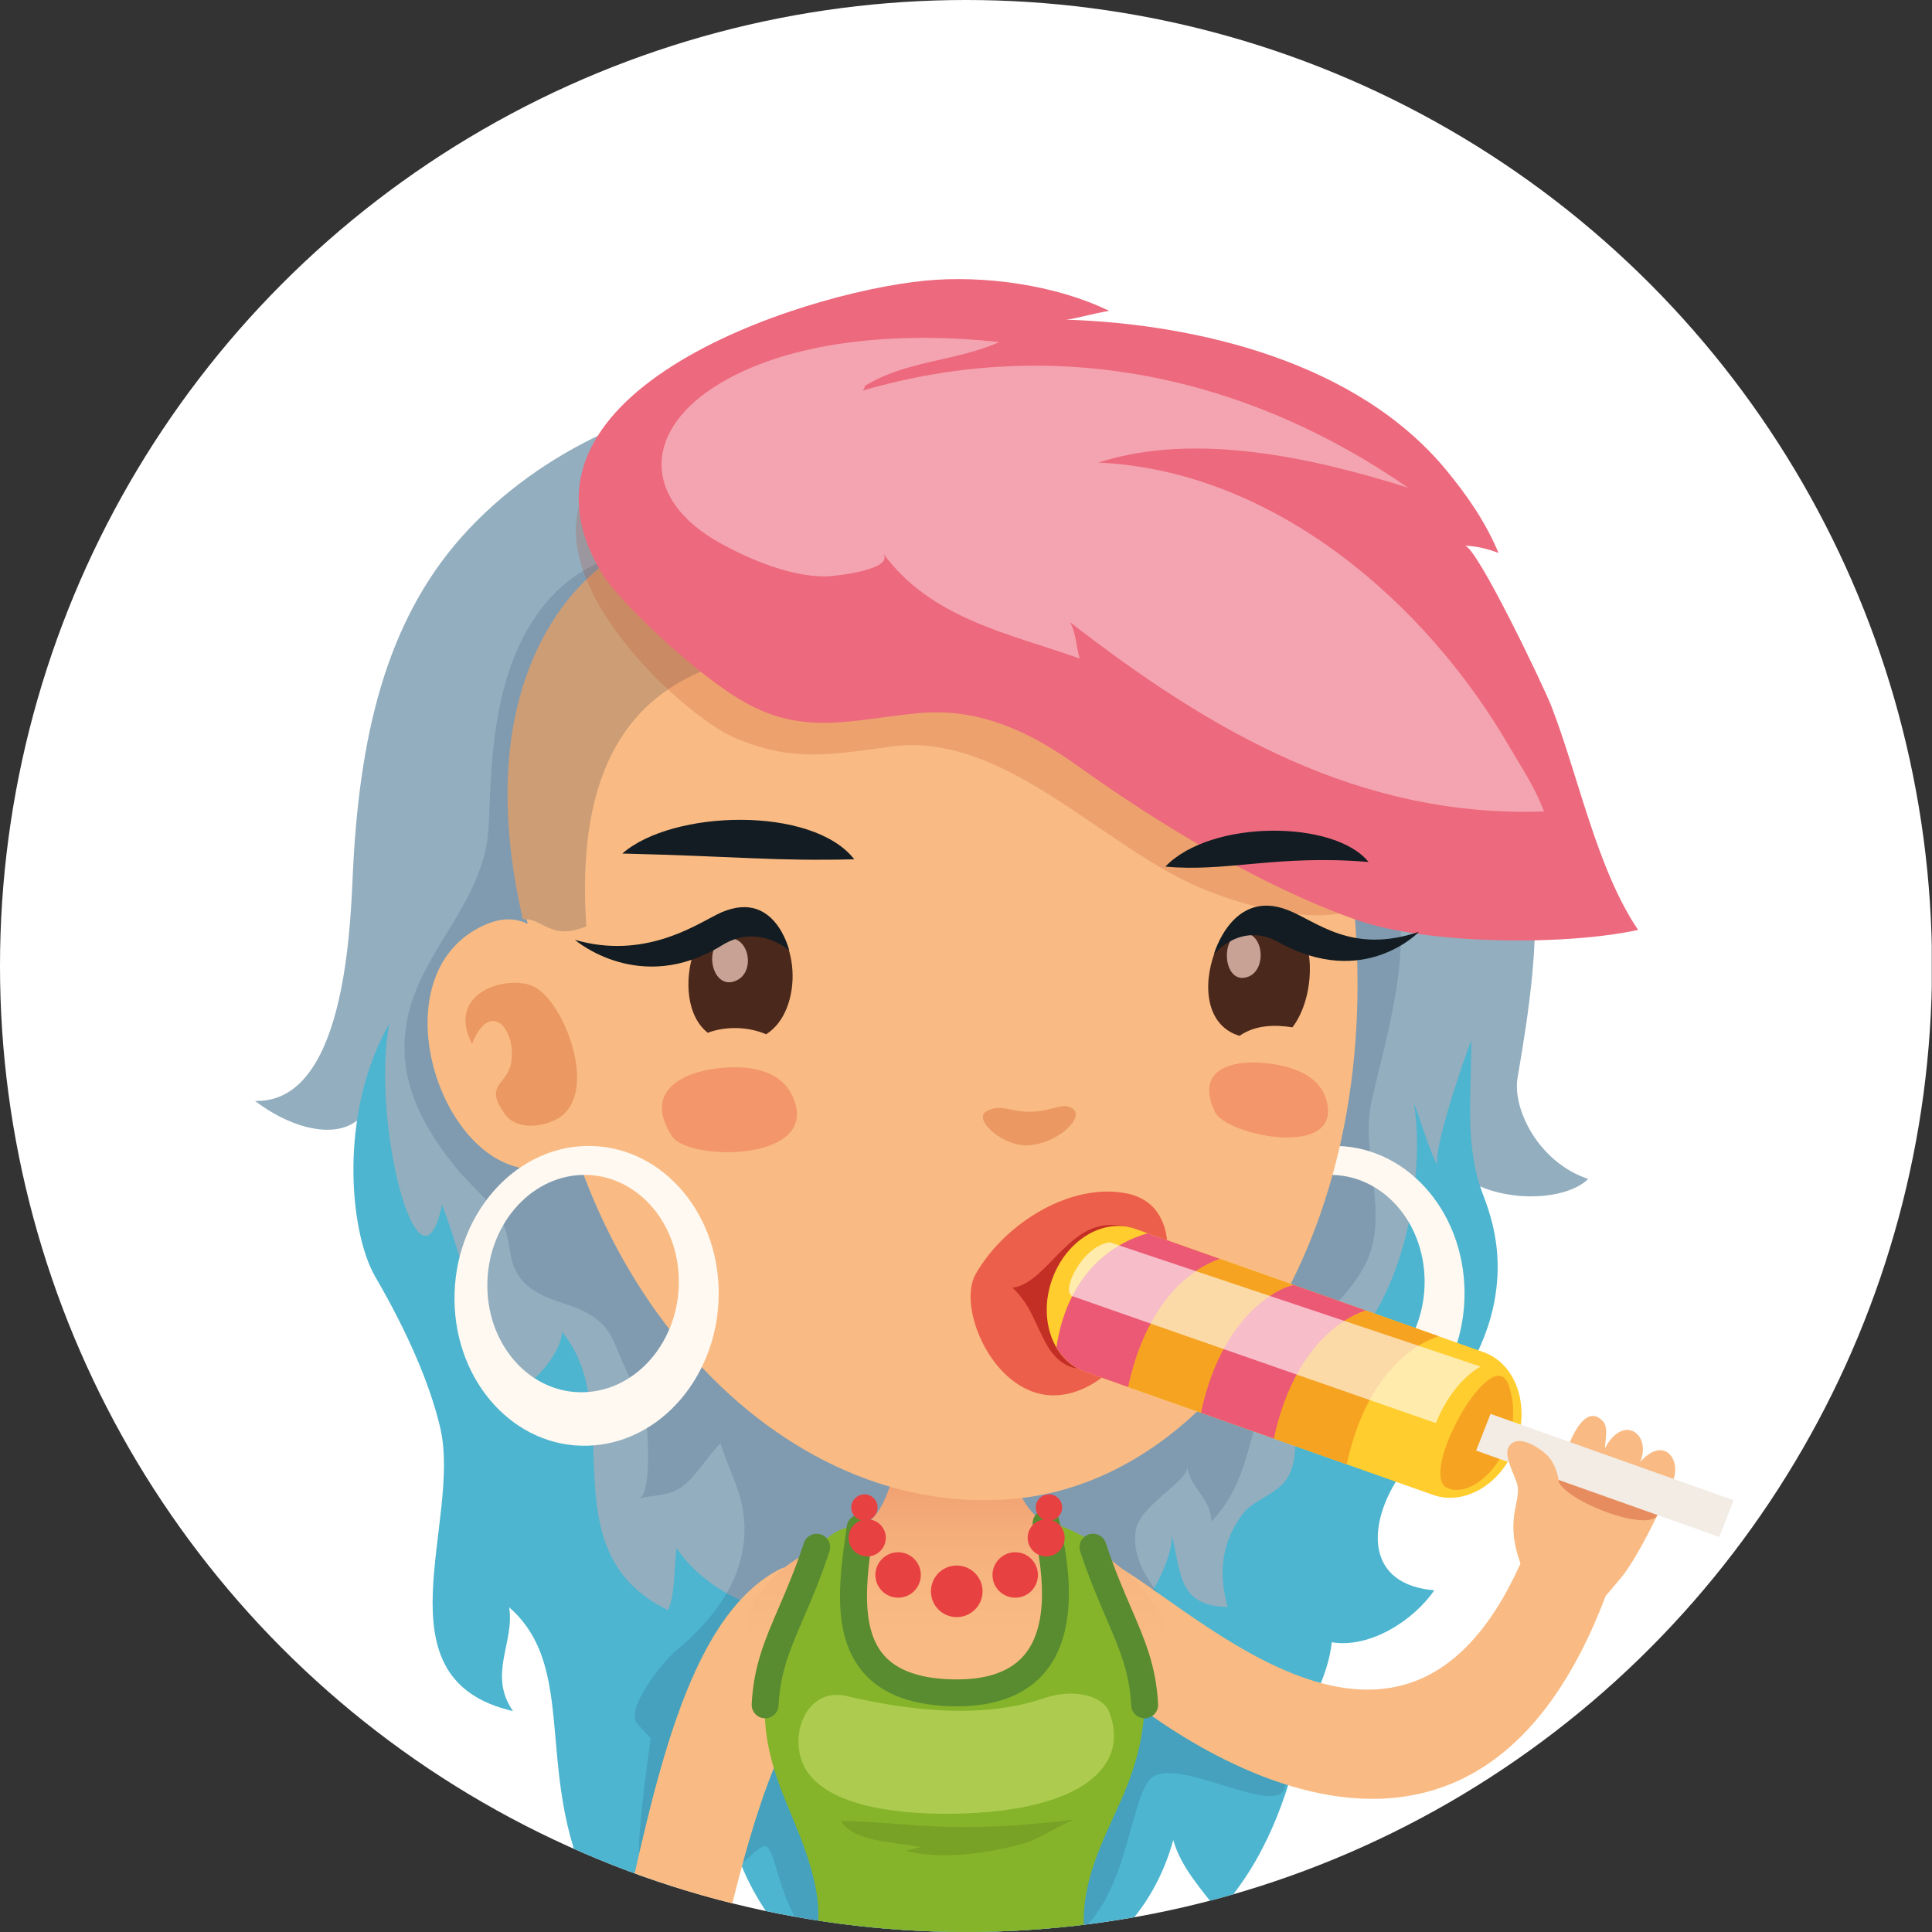 <?xml version="1.0" encoding="utf-8"?>
<!-- Generator: Adobe Illustrator 16.0.0, SVG Export Plug-In . SVG Version: 6.00 Build 0)  -->
<!DOCTYPE svg PUBLIC "-//W3C//DTD SVG 1.1//EN" "http://www.w3.org/Graphics/SVG/1.1/DTD/svg11.dtd">
<svg version="1.1" id="Ebene_1" xmlns="http://www.w3.org/2000/svg" xmlns:xlink="http://www.w3.org/1999/xlink" x="0px" y="0px"
	 width="130px" height="130px" viewBox="0 0 130 130" enable-background="new 0 0 130 130" xml:space="preserve">
<rect x="0" y="0" width="130" height="130" fill="#333333" stroke="none"/>
<g>
	<defs>
		<circle id="SVGID_1_" cx="65" cy="65" r="65"/>
	</defs>
	<clipPath id="SVGID_2_">
		<use xlink:href="#SVGID_1_"  overflow="visible"/>
	</clipPath>
	<rect x="-0.016" clip-path="url(#SVGID_2_)" fill="#FFFFFF" width="130" height="129.998"/>
	<g clip-path="url(#SVGID_2_)">
		<g>
			<path fill="#93AEBF" d="M102.115,72.512c1.621-9.377,2.367-17.143-3.18-23.9c-0.494-0.602-2.311-1.608-2.754-2.254
				c-9.075-13.239-28.713-19.874-44.076-19.874c-7.673,0-15.867,3.847-21.003,9.6c-5.188,5.811-6.95,13.59-7.367,22.827
				c-0.179,4.022-0.648,15.336-6.575,15.167c2.893,2.214,6.687,2.939,7.792,0.004c0,15.021,18.02,39.388,24.677,43.383
				c4.542,2.727,9.768,3.725,15.019,3.237c9.368-0.861,18.991-6.684,23.698-17.036c1.932-4.241,3.766-8.533,5.375-12.907
				c1.443-3.92,1.715-8.725,4.008-12.201c2.295,2.465,7.48,2.424,9.135,0.771C103.533,78.219,101.748,74.623,102.115,72.512z"/>
			<path fill="#4DB5CF" d="M78.947,123.812c0.52,1.862,1.934,3.348,3.049,4.836c3.127-3.45,4.584-7.566,5.568-11.787
				c0.51-2.186,1.822-4.07,2.045-6.357c2.559,0.422,5.49-1.446,6.9-3.495c-4.525-0.389-4.475-4.188-2.617-7.257
				c2.314-3.816,5.76-7.579,6.639-12.058c0.5-2.558,0.221-4.829-0.715-7.241c-1.322-3.411-0.783-6.885-0.818-10.454
				c-0.406,0.998-2.691,7.634-2.25,8.447c-0.68-1.248-1.09-2.926-1.6-4.209c0.736,4.605-0.402,14.663-6.721,18.324
				c-2.45,1.419-0.184,5.459-2.21,7.384c-0.829,0.783-1.972,1.057-2.677,2.03c-1.389,1.913-1.545,3.976-0.932,6.155
				c-3.499-0.051-3.101-2.541-3.807-5c0.327,1.143-1.268,4.467-2.242,5.09c-1.908,1.226-4.945,0.294-6.943-0.046
				c-5.941-1.01-10.562-0.137-16.295,0.229c-2.591,0.164-6.073-1.656-7.791-4.229c-0.187,1.196-0.083,3.189-0.583,4.17
				c-8.175-4.017-2.624-13.286-7.138-18.735c0.027,1.337-2.07,3.93-3.688,4.197c-1.589-2.452-2.649-8.209-4.374-12.747
				c-1.521,7.094-4.815-5.563-3.551-12.17c-3.401,5.901-2.722,13.973-0.939,17.03c2.101,3.611,3.663,7.146,4.363,10.138
				c1.485,6.361-4.445,16.935,4.897,19.077c-1.706-2.478,0.122-4.589-0.254-6.982c5.078,4.451,1.081,12.276,6.517,20.977
				c4.605-1.15,6.736-4.157,8.34-6.427c0.416,2.88,1.972,5.453,3.441,7.298H75.44C77.041,128.373,78.26,126.293,78.947,123.812z"/>
			<path opacity="0.15" fill="#1A345A" d="M77.662,119.499c2.254-1.194,9.564,3.598,8.795-0.036
				c-0.479-2.249-4.215-1.694-4.715-3.938c-0.502-2.266-0.635-4.092-2.086-6.104c-1.361-1.887-3.66-3.902-3.223-6.495
				c0.278-1.647,3.549-3.267,3.46-4.24c0.123,1.354,1.673,2.241,1.604,3.707c3.127-3.226,2.369-7.538,4.86-10.896
				c1.708-2.301,4.343-3.961,5.586-6.579c1.562-3.295-0.411-7.201,0.325-10.704c0.857-4.08,3.857-13.063,0.3-16.433
				c-2.333-2.208-5.201-1.177-7.962-1.342c-3.079-0.183-6.807-1.451-9.512-2.885c-5.203-2.756-9.285-7.39-14.066-10.77
				c-6.105-4.309-19.659-10.576-25.521-0.458c-3.012,5.2-2.322,12.248-2.768,14.544c-0.94,4.834-5.063,7.819-5.488,12.799
				c-0.302,3.497,1.398,6.421,3.536,9.033c0.942,1.15,2.5,2.341,3.089,3.701c0.646,1.494,0.177,2.851,1.608,4.099
				c1.223,1.064,2.904,1.146,4.245,1.974c1.31,0.806,1.506,1.67,2.074,2.974c0.694,1.589,1.489,2.901,1.725,4.659
				c0.075,0.585,0.294,4.515-0.537,4.715c0.979-0.235,1.974-0.145,2.841-0.747c1.008-0.703,1.764-2.091,2.646-2.962
				c0.535,1.67,1.168,2.814,1.437,4.098c0.875,4.188-1.581,7.511-4.411,9.848c-0.935,0.771-3.345,3.842-2.679,4.832
				c0.14,0.206,0.959,1.065,0.959,1.065s-0.942,6.76-0.766,7.702c0.271,1.418,2.674,1.448,4.074,2.218
				c1.339,0.735,3.89-2.978,4.461-2.646c0.692,0.4,0.734,3.145,2.554,5.769h18.554C76.073,127.104,76.063,120.344,77.662,119.499z"
				/>
		</g>
		<g>
			<path fill="#F9BB83" d="M74.133,104.857l-0.361,7.585c1.084,1.225,24.199,21.606,34.27-5.06l-5.729-2.187
				C94.084,123.558,79.086,106.726,74.133,104.857z"/>
			<path fill="#F9BB83" d="M110.369,98.371c0.77-1.835-1.107-3.293-2.375-0.927c0.016-0.458,0.227-1.402-0.105-1.777
				c-1.219-1.377-2.256,1.242-2.514,2.083c-0.25,0.837-0.779,2.323-1.527,2.757c-0.146-0.783-1.623,0.074-1.814,0.756
				c-0.316,1.145-0.344,2.595,0.523,4.533c0.123,1.783,2.514,4.986,4.234,3.005c0.891-1.029,1.385-1.537,2.283-2.632
				c1.158-1.411,2.748-4.755,3.475-6.467C113.193,98.183,111.93,96.584,110.369,98.371z"/>
			<path fill="#E78C5E" d="M104.809,99.258c-0.455,1.406,6.063,3.984,6.719,2.684C112.664,99.676,105.264,97.85,104.809,99.258z"/>
		</g>
		<g>
			<path fill="#F9BB83" d="M55.907,113.002c2.354-1.978-0.388-9.063-3.568-7.348c-6.244,3.367-8.344,14.844-10.531,24.344h6.996
				C50.461,123.166,52.377,115.97,55.907,113.002z"/>
		</g>
		<g>
			<linearGradient id="SVGID_3_" gradientUnits="userSpaceOnUse" x1="64.405" y1="98.144" x2="64.405" y2="110.746">
				<stop  offset="0" style="stop-color:#EF9A6D"/>
				<stop  offset="0.337" style="stop-color:#F4AB79"/>
				<stop  offset="0.692" style="stop-color:#F8B781"/>
				<stop  offset="1" style="stop-color:#F9BB83"/>
			</linearGradient>
			<path fill="url(#SVGID_3_)" d="M70.895,102.751c-4.117-1.8-1.346-6.719-6.739-6.719c-5.323,0-2.918,5.55-6.777,7.01
				c-8.977,3.395-8.906,8.594-3.601,13.905c5.322,5.313,14.658,6.09,21.947-0.51C83.004,109.838,75,104.55,70.895,102.751z"/>
			<g>
				<g>
					<path fill="#85B42A" d="M75.442,121.113c3.784-8.48-0.188-12.959-2.177-17.498c-0.358-0.301-2.049-1.064-2.426-1.116
						c0.738,3.326,1.881,11.41-6.437,11.41c-8.4,0-7.588-6.693-6.979-11.173c-0.539-0.025-1.329,0.352-1.837,0.834
						c-2.341,7.143-6.271,9.158-2.659,17.777c1.033,2.479,2.572,5.959,2.024,8.65h17.998
						C72.703,126.707,74.115,124.077,75.442,121.113z"/>
				</g>
			</g>
			<path opacity="0.1" fill="#010202" d="M56.58,122.52c0.85,1.41,3.399,1.396,5.403,1.77c-0.346,0.046-0.688,0.183-1.046,0.238
				c2.4,0.662,5.759,0.154,8.16-0.544c0.754-0.231,2.812-1.501,3.22-1.547c-2.833,0.321-5.471,0.552-8.333,0.496
				C61.46,122.883,59.029,122.558,56.58,122.52z"/>
			<g>
				<path fill="#598B30" d="M70.193,101.616c-0.488,0.109-0.795,0.593-0.686,1.081c0.379,1.698,1.389,6.205-0.521,8.589
					c-0.911,1.143-2.453,1.718-4.583,1.718c-2.33,0-3.986-0.547-4.93-1.63c-1.61-1.848-1.148-5.197-0.779-7.886l0.077-0.561
					c0.065-0.494-0.281-0.952-0.775-1.017c-0.485-0.063-0.95,0.28-1.018,0.774l-0.077,0.555c-0.421,3.054-0.942,6.854,1.208,9.325
					c1.302,1.49,3.42,2.25,6.294,2.25c2.704,0,4.722-0.808,5.995-2.396c2.455-3.064,1.307-8.188,0.875-10.118
					C71.166,101.814,70.689,101.499,70.193,101.616z"/>
			</g>
			<g>
				<path fill="#598B30" d="M55.234,103.247c-0.473-0.146-0.989,0.104-1.143,0.577c-0.575,1.759-1.169,3.14-1.695,4.359
					c-0.942,2.192-1.689,3.924-1.816,6.487c-0.023,0.499,0.36,0.924,0.858,0.949c0.018,0,0.033,0.002,0.046,0.002
					c0.479,0,0.879-0.378,0.904-0.86c0.11-2.239,0.766-3.759,1.67-5.863c0.541-1.254,1.154-2.675,1.754-4.509
					C55.969,103.913,55.709,103.403,55.234,103.247z"/>
			</g>
			<g>
				<path fill="#598B30" d="M74.408,103.824c-0.158-0.473-0.668-0.727-1.143-0.577c-0.476,0.158-0.735,0.668-0.58,1.143
					c0.603,1.832,1.217,3.251,1.756,4.505c0.906,2.106,1.564,3.628,1.676,5.867c0.025,0.484,0.424,0.86,0.904,0.86
					c0.014,0,0.029-0.002,0.045-0.002c0.5-0.025,0.885-0.45,0.859-0.949c-0.131-2.565-0.877-4.299-1.822-6.493
					C75.577,106.96,74.982,105.579,74.408,103.824z"/>
			</g>
			<path fill="#ADCC4F" d="M70.209,114.281c-4.09,1.395-9.059,0.834-13.246-0.16c-2.404-0.565-3.766,2.063-3.041,4.286
				c0.975,2.96,5.973,3.716,10.328,3.633c8.586-0.157,11.818-3.228,10.375-6.866C74.242,114.194,72.405,113.532,70.209,114.281z"/>
		</g>
		<g>
			<path fill="#E84142" d="M64.375,105.34c-0.96,0-1.733,0.775-1.733,1.737s0.773,1.735,1.733,1.735
				c0.954,0,1.739-0.773,1.739-1.735S65.329,105.34,64.375,105.34z"/>
			<path fill="#E84142" d="M68.313,104.446c-0.84,0-1.531,0.692-1.531,1.528c0,0.849,0.691,1.531,1.531,1.531
				c0.848,0,1.527-0.683,1.527-1.531C69.84,105.139,69.16,104.446,68.313,104.446z"/>
			<path fill="#E84142" d="M70.4,102.229c-0.697,0-1.25,0.555-1.25,1.247c0,0.688,0.553,1.252,1.25,1.252
				c0.684,0,1.239-0.563,1.239-1.252C71.64,102.784,71.084,102.229,70.4,102.229z"/>
			<path fill="#E84142" d="M70.586,100.551c-0.5,0-0.891,0.393-0.891,0.881c0,0.496,0.391,0.889,0.891,0.889
				c0.486,0,0.883-0.393,0.883-0.889C71.469,100.943,71.072,100.551,70.586,100.551z"/>
			<path fill="#E84142" d="M60.429,104.446c-0.835,0-1.525,0.692-1.525,1.528c0,0.849,0.69,1.531,1.525,1.531
				c0.854,0,1.531-0.683,1.531-1.531C61.96,105.139,61.283,104.446,60.429,104.446z"/>
			<path fill="#E84142" d="M58.355,102.229c-0.685,0-1.254,0.555-1.254,1.247c0,0.688,0.569,1.252,1.254,1.252
				c0.687,0,1.25-0.563,1.25-1.252C59.606,102.784,59.042,102.229,58.355,102.229z"/>
			<path fill="#E84142" d="M58.167,100.551c-0.484,0-0.889,0.393-0.889,0.881c0,0.496,0.404,0.889,0.889,0.889
				c0.487,0,0.883-0.393,0.883-0.889C59.05,100.943,58.654,100.551,58.167,100.551z"/>
		</g>
		<g>
			<path fill="#FFF9F1" d="M89.546,77.112c-4.901,0.156-8.839,4.804-8.781,10.366c0.056,5.576,4.084,9.96,8.987,9.8
				c4.914-0.153,8.844-4.797,8.793-10.367C98.486,81.346,94.463,76.959,89.546,77.112z M89.49,93.678
				c-3.557,0.119-6.475-3.063-6.518-7.104c-0.042-4.031,2.813-7.403,6.365-7.515c3.564-0.112,6.482,3.069,6.523,7.104
				C95.898,90.2,93.053,93.568,89.49,93.678z"/>
			<path fill="#F9BB83" d="M62.809,30.455c-23.125,0.167-33.143,14.854-26.304,35.076c0.94,20.634,15.911,37.08,32.13,35.28
				C82.08,99.313,93.531,82.563,90.992,59.97C88.721,39.734,78.197,30.346,62.809,30.455z"/>
			<path fill="#CD9D76" d="M46.045,40.327c-1.71-1.792-3.693-3.756-5.934-1.919c-2.031,1.671-8.448,8.279-4.924,23.458
				c1.222-0.185,1.854,1.497,4.267,0.463c-0.87-12.601,4.653-16.105,8.779-17.554C51.225,43.72,48.288,42.675,46.045,40.327z"/>
			<path fill="#F9BB83" d="M32.549,62.267c-6.665,3.049-3.566,14.506,2.018,16.198c1.792,0.542,3.668,0.419,5.47,0.046
				c0.035-0.073,0.065-0.145,0.1-0.215c0.758-1.634-0.95-9.303-1.416-10.868C37.549,63.479,35.75,60.805,32.549,62.267z"/>
			<path opacity="0.3" fill="#C94817" d="M35.987,66.42c-1.685-0.904-6.069,0.286-4.224,3.814c1.237-3.096,3.032-0.912,2.622,1.313
				c-0.275,1.494-1.879,1.419-0.387,3.447c0.806,1.094,2.57,0.81,3.479,0.304C40.367,73.687,38.039,67.523,35.987,66.42z"/>
			<path opacity="0.2" fill="#BF3D1C" d="M61.772,35.841c-1.143-0.223-2.528-0.514-4.038-0.781
				c-5.257-0.935-14.621-6.63-17.627-3.089c-5.147,6.065,5.688,16.152,9.398,17.706c3.96,1.658,6.477,1.077,10.539,0.552
				c7.45-0.965,13.899,6.505,20.51,9.42c3.939,1.739,14.314,4.585,12.516-3.482C89.686,41.02,74.806,38.409,61.772,35.841z"/>
			<path fill="#ED697D" d="M98.561,36.718c0.781,0.023,1.539,0.209,2.271,0.489c-0.869-2.078-2.092-3.849-3.533-5.594
				c-5.991-7.252-16.717-9.814-25.555-10.104c0.598-0.05,1.947-0.45,2.887-0.59c-3.547-1.735-8.402-2.422-12.39-2.033
				c-8.5,0.829-29.478,7.687-21.542,19.993c0.833,1.291,5.311,5.861,9.004,8.137c4.265,2.625,7.621,1.373,12.207,0.963
				c4.057-0.357,7.494,1.316,10.689,3.616c5.382,3.863,12.4,8.106,18.698,10.312c4.737,1.66,14.042,1.737,18.927,0.664
				c-2.781-4.111-3.99-10.287-5.838-15.056C103.879,46.201,99.357,36.741,98.561,36.718z"/>
			<path fill="#FFF9F1" d="M39.365,77.112c-4.901,0.156-8.841,4.804-8.783,10.366c0.056,5.576,4.084,9.96,8.989,9.8
				c4.913-0.153,8.843-4.797,8.789-10.367C48.305,81.346,44.281,76.959,39.365,77.112z M39.307,93.678
				c-3.555,0.119-6.477-3.063-6.515-7.104c-0.042-4.031,2.812-7.403,6.365-7.515c3.564-0.112,6.482,3.069,6.521,7.104
				C45.718,90.2,42.871,93.568,39.307,93.678z"/>
			<g>
				<path fill="#F3966B" d="M89.036,73.486c-0.787-1.473-2.771-1.877-4.211-1.98c-1.874-0.133-4.448,0.419-3.079,3.313
					c0.732,1.547,8.094,3.104,7.59-0.381C89.29,74.079,89.182,73.764,89.036,73.486z"/>
				<path fill="#F3966B" d="M53.021,73.238c-1.114-1.525-3.364-1.537-4.962-1.323c-2.087,0.281-4.824,1.516-2.826,4.557
					c1.065,1.622,9.425,1.728,8.287-2.198C53.4,73.867,53.231,73.527,53.021,73.238z"/>
				<path fill="#131C22" d="M78.414,58.312c4.1,0.388,7.523-0.825,13.669-0.312C89.828,55.173,81.484,55.113,78.414,58.312z"/>
				<path opacity="0.3" fill="#C94817" d="M69.307,74.807c-1.393,0.015-1.949-0.568-2.926-0.035
					c-0.974,0.539,1.148,2.436,2.873,2.291c1.951-0.158,3.555-1.766,3.037-2.347C71.693,74.037,70.86,74.787,69.307,74.807z"/>
				<path fill="#131C22" d="M41.875,57.433c7.683,0.185,10.273,0.523,15.607,0.387C54.68,54.219,45.262,54.467,41.875,57.433z"/>
				<g>
					<g>
						<path fill="#EC5F4A" d="M75.873,80.315c-3.703-0.789-8.207,1.895-10.22,5.409c-1.281,2.24,1.148,8.019,5.084,8.163
							C76.754,94.106,81.907,81.604,75.873,80.315z"/>
					</g>
					<path fill="#C32E25" d="M75.346,82.456c-1.857-0.23-2.944,0.728-4.17,1.962c-0.756,0.764-1.918,2.132-3.047,2.224
						c1.309,1.25,1.512,2.514,2.395,3.993c1.049,1.753,2.971,1.983,4.059,0.412C75.633,89.533,79.626,82.989,75.346,82.456z"/>
				</g>
				<g>
					<path fill="#4B281C" d="M50.914,61.349c-4.045-1.518-6.113,5.93-3.29,8.144c1.233-0.462,2.724-0.415,3.926,0.101
						C54.114,67.997,53.922,62.482,50.914,61.349z"/>
				</g>
				<path fill="#C7A295" d="M48.901,63.14c-1.675,0.254-1.048,3.682,0.694,2.816C50.858,65.329,50.39,62.917,48.901,63.14z"/>
				<g>
					<path fill="#4B281C" d="M86.514,61.428c-4.064-2.591-7.63,6.908-3.113,8.271c1.09-0.75,2.402-0.754,3.564-0.573
						C88.519,67.106,88.688,62.815,86.514,61.428z"/>
				</g>
				<path fill="#C7A295" d="M83.635,62.774c-1.604,0.041-1.373,3.601,0.357,2.947C85.244,65.252,85.057,62.744,83.635,62.774z"/>
				<path fill="#131C22" d="M86.624,61.224c-3.718-1.429-4.94,2.983-4.94,2.983s1.805-2.226,4.34-0.813
					c5.752,3.205,9.455-0.693,9.455-0.693C90.921,64.232,88.623,61.996,86.624,61.224z"/>
				<path fill="#131C22" d="M48.205,61.551c-1.489,0.756-4.939,3.023-9.523,1.688c0,0,4.369,3.795,9.906,0.364
					c2.431-1.504,4.513,0.346,4.513,0.346S52.085,59.576,48.205,61.551z"/>
			</g>
			<path fill="#F4A4B1" d="M73.907,31.125c6.563-2.112,14.484-0.304,20.841,1.691c-10.883-7.527-23.747-10.31-36.69-6.536
				c0.023-0.023,0.187-0.296,0.134-0.313c2.814-1.724,6.092-1.639,9.044-2.949c-5.945-0.662-13.536-0.329-18.727,2.743
				c-5.251,3.101-5.38,7.813-0.077,10.768c2.056,1.143,4.855,2.314,7.255,2.256c0.175-0.004,4.582-0.395,3.728-1.564
				c3.212,4.399,8.419,5.39,13.24,7.088c-0.254-0.75-0.228-1.697-0.661-2.449c9.516,7.394,19.527,13.168,31.898,12.742
				c-0.604-1.622-1.473-2.887-2.311-4.33C95.957,40.558,85.752,31.671,73.907,31.125z"/>
		</g>
		<g>
			<path fill="#FFCD2D" d="M99.809,90.978l-23.428-8.293c-2.162-0.758-4.668,0.781-5.6,3.438c-0.931,2.654,0.066,5.421,2.227,6.179
				l23.426,8.288c2.16,0.76,4.666-0.778,5.598-3.434C102.963,94.499,101.969,91.735,99.809,90.978z"/>
			<path fill="#F6A322" d="M97.361,100.108c1.947,0.948,5.471-2.851,4.178-6.842C100.494,90.037,95.41,99.158,97.361,100.108z"/>
			<polygon fill="#F2ECE4" points="99.326,97.609 115.686,103.419 116.654,100.949 100.295,95.138 			"/>
			<path fill="#F9BB83" d="M101.5,97.391c-0.332,0.607,0.469,1.935,0.605,2.549c0.225,0.979-0.746,2.581,0.156,3.462
				c0.729,0.708,1.539,0.123,2.012-0.587c0.869-1.308,0.988-3.889-0.277-4.995C103.393,97.294,102.023,96.435,101.5,97.391z"/>
			<path fill="#F6A322" d="M85.714,96.796l4.903,1.737c1.609-7.5,6.197-8.618,6.197-8.618l-4.889-1.729
				C85.768,90.037,85.714,96.796,85.714,96.796z"/>
			<path fill="#EB5975" d="M80.809,95.063l4.905,1.733c1.612-7.498,6.198-8.615,6.198-8.615l-4.891-1.729
				C80.863,88.302,80.809,95.063,80.809,95.063z"/>
			<path fill="#F6A322" d="M75.906,93.33l4.902,1.732c1.612-7.499,6.198-8.617,6.198-8.617l-4.892-1.728
				C75.96,86.564,75.906,93.33,75.906,93.33z"/>
			<path fill="#EB5975" d="M71.086,90.67c0.439,0.758,1.096,1.342,1.922,1.631l2.898,1.029c1.609-7.502,6.197-8.618,6.197-8.618
				l-4.89-1.73C72.463,84.408,71.348,88.754,71.086,90.67z"/>
			<path opacity="0.6" fill="#FFFFFF" d="M72.149,87.213c0.887,0.323,24.474,8.546,24.474,8.546s0.936-2.633,3.004-3.805
				l-24.946-8.363C72.801,83.827,71.357,86.921,72.149,87.213z"/>
		</g>
	</g>
</g>
</svg>
